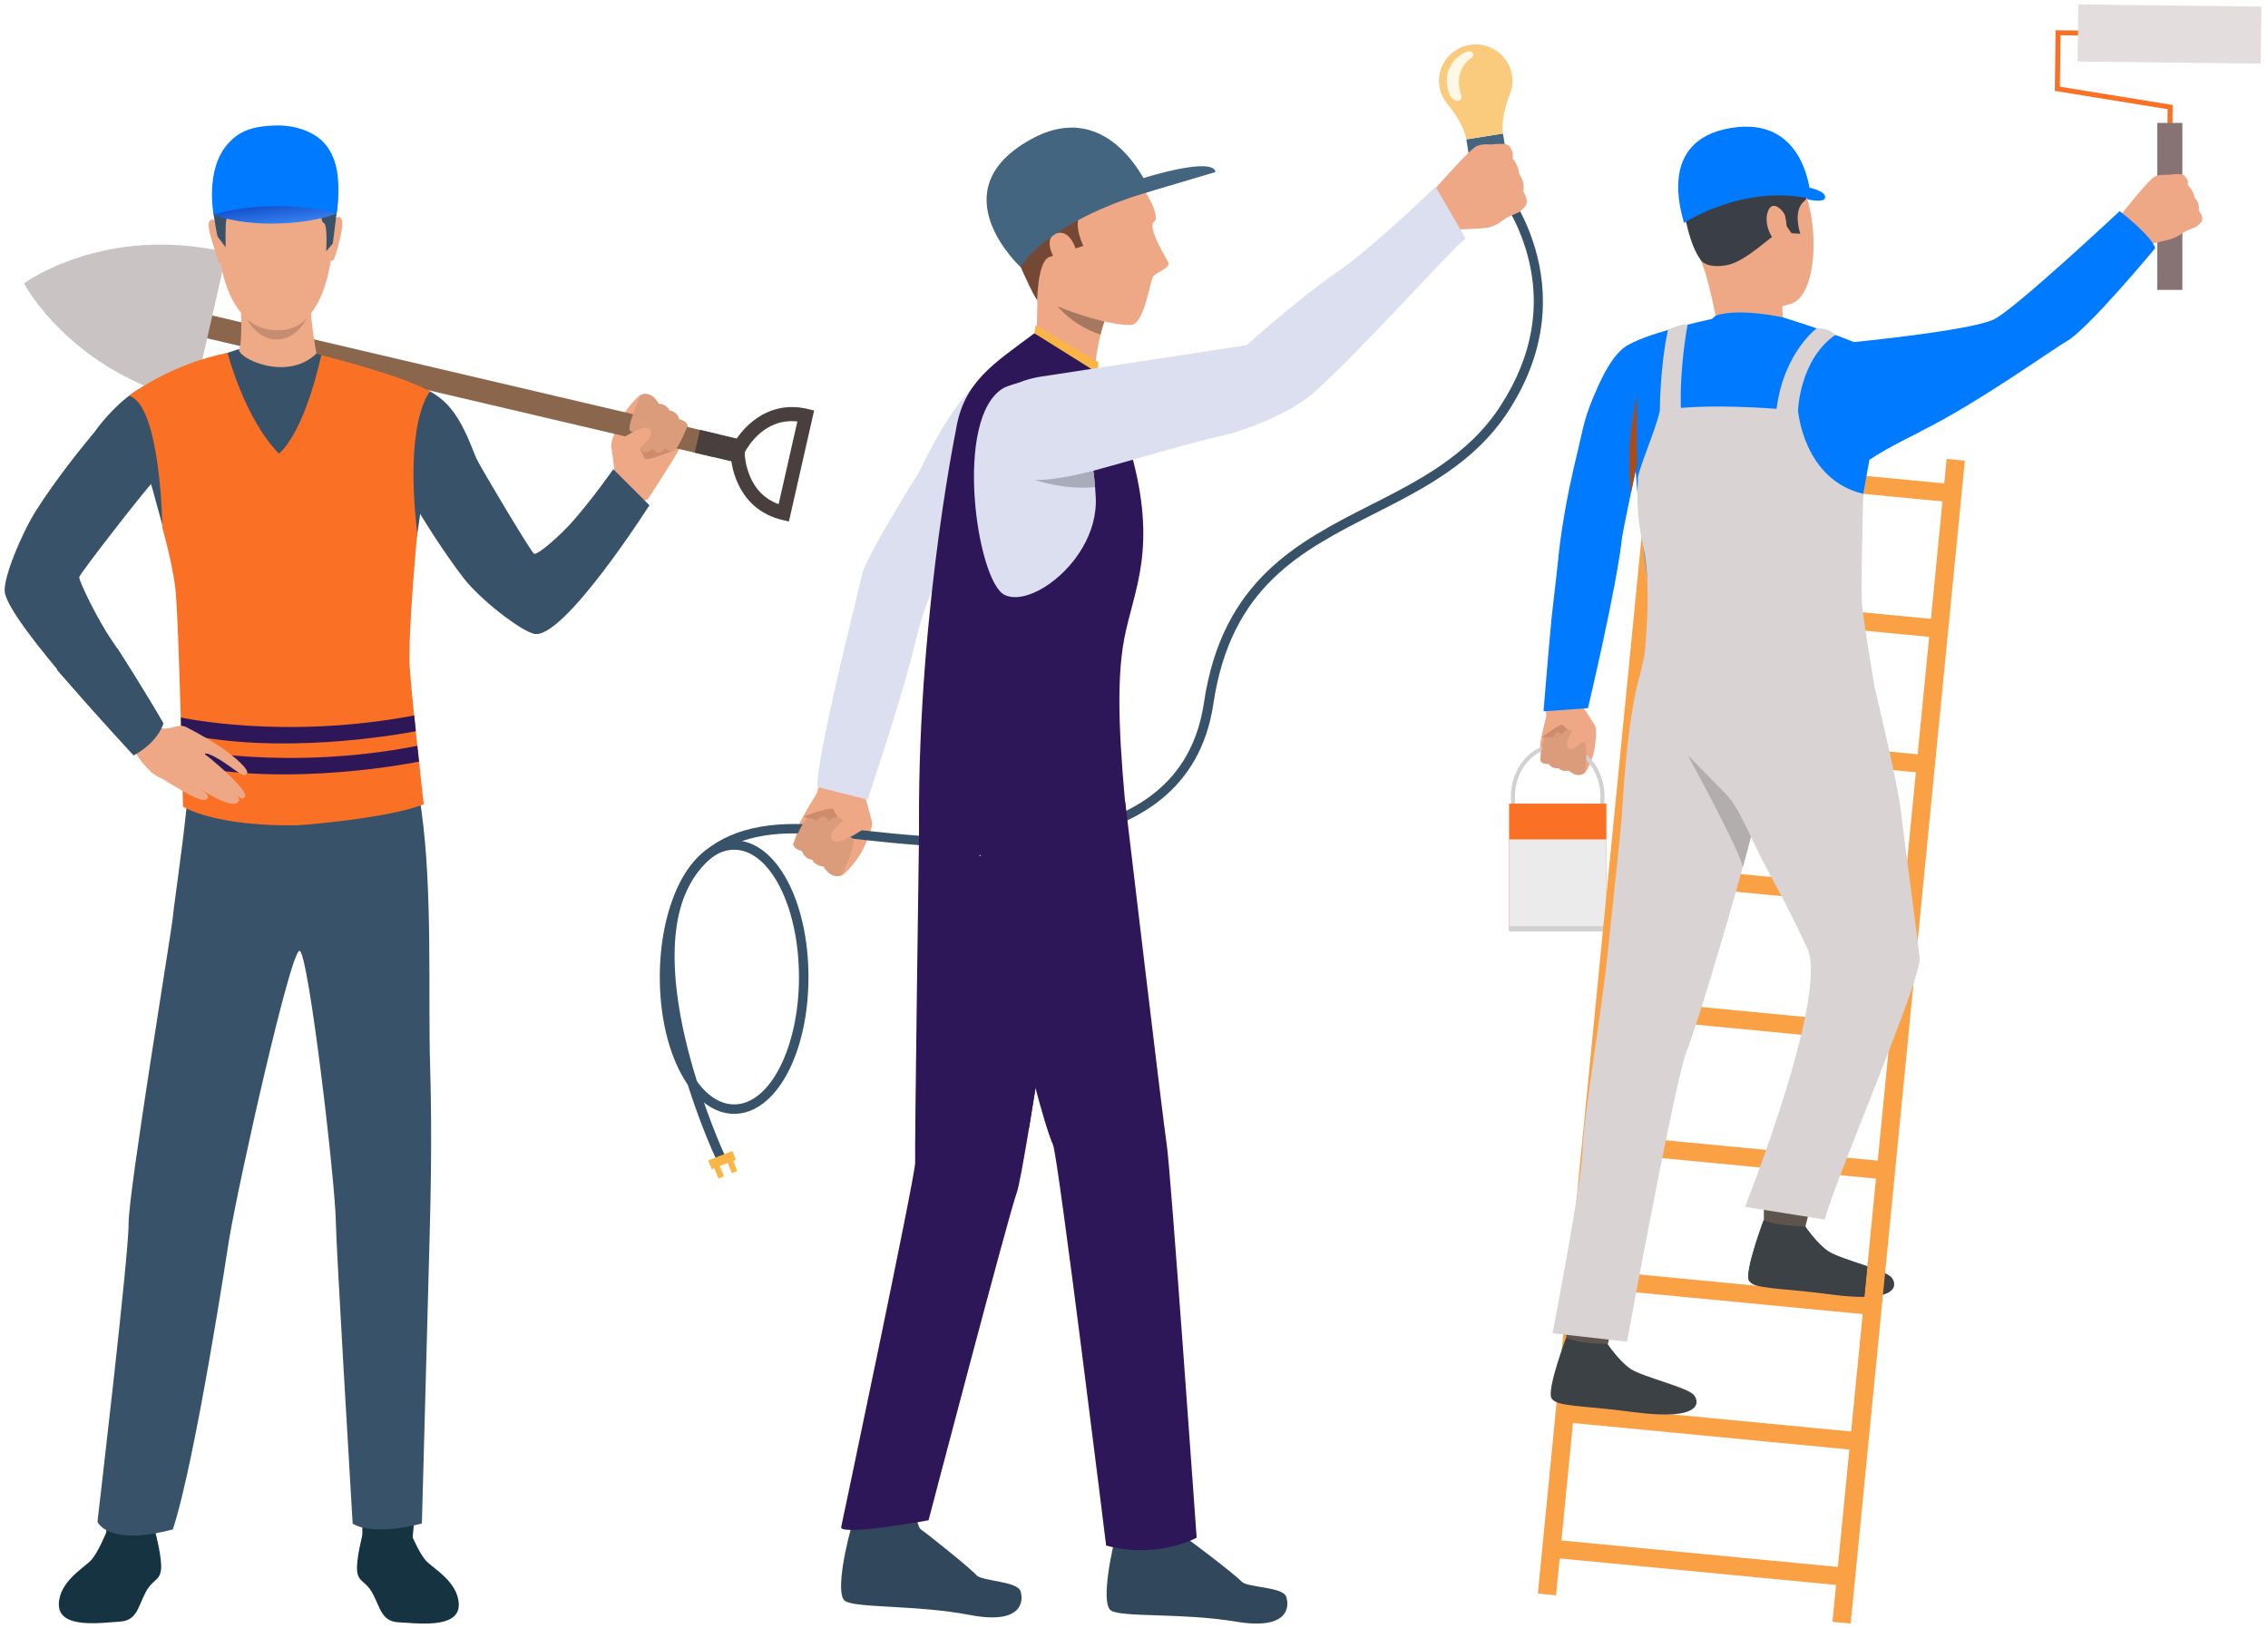 <svg width="156" height="112" viewBox="0 0 156 112" fill="none" xmlns="http://www.w3.org/2000/svg">
<path d="M59.417 54.464C59.417 54.464 59.917 56.274 59.984 56.553C60.051 56.832 59.771 57.582 59.371 58.416C58.973 59.249 58.058 60.199 57.899 60.221C57.739 60.244 57.59 60.34 57.222 60.157C56.854 59.973 56.65 59.608 56.65 59.608C56.65 59.608 56.094 59.583 55.87 59.126C55.87 59.126 55.343 59.09 55.173 58.529C55.173 58.529 54.667 58.458 54.562 58.078C54.562 58.078 54.843 57.326 54.866 57.018C54.889 56.709 55.725 55.271 56.616 53.909C56.616 53.907 57.396 52.28 59.417 54.464Z" fill="#EEA886"/>
<path d="M103.569 10.364L101.047 10.762L100.859 9.588L103.38 9.19L103.569 10.364Z" fill="#446580"/>
<path d="M103.999 5.169C103.78 3.802 102.485 2.87 101.107 3.087C99.729 3.305 98.79 4.588 99.008 5.955C99.089 6.459 99.316 6.904 99.64 7.253C99.986 7.692 100.714 8.7 100.857 9.588L102.117 9.389L103.378 9.19C103.235 8.302 103.613 7.12 103.805 6.597C104.021 6.124 104.073 5.626 103.999 5.169Z" fill="#FACA7D"/>
<path d="M100.334 3.881C100.334 3.881 99.065 4.721 99.688 6.467C99.688 6.467 99.927 6.988 100.276 6.933C100.626 6.879 100.522 6.581 100.522 6.581C99.898 4.835 101.138 4.038 101.138 4.038C101.138 4.038 101.552 3.778 101.185 3.559C100.919 3.4 100.334 3.881 100.334 3.881Z" fill="#FFF8E6"/>
<path d="M49.244 79.723C48.99 79.178 43.068 66.308 47.188 60.013C48.663 57.759 51.248 56.645 54.864 56.692C55.636 56.703 56.791 56.836 58.253 57.004C62.077 57.444 67.854 58.108 72.859 57.222C78.825 56.164 82.081 53.257 82.814 48.333C84.065 39.928 89.26 37.291 94.283 34.741C97.581 33.067 100.99 31.336 103.192 27.951C105.453 24.476 106.054 20.874 104.98 17.246C104.174 14.527 102.677 12.811 102.662 12.793L103.153 12.366C103.216 12.437 109.405 19.596 103.741 28.302C101.444 31.833 97.955 33.604 94.581 35.317C89.48 37.907 84.662 40.352 83.46 48.426C81.684 60.352 65.808 58.525 58.178 57.646C56.734 57.48 55.594 57.349 54.855 57.339C51.476 57.288 49.081 58.309 47.736 60.364C43.811 66.359 49.777 79.32 49.838 79.45L49.244 79.723Z" fill="#385369"/>
<path d="M57.998 56.728C57.998 56.728 57.408 55.988 57.349 55.697C57.289 55.407 55.289 56.171 55.289 56.171C55.289 56.171 57.072 57.414 57.998 56.728Z" fill="#CF8C6C"/>
<path d="M58.461 53.548C58.461 53.548 58.755 54.383 59.122 54.857C59.49 55.33 56.008 55.37 56.008 55.37C56.008 55.37 56.329 53.981 56.586 52.936C56.791 52.102 58.461 53.548 58.461 53.548Z" fill="#EEA886"/>
<path d="M58.011 60.005C58.011 60.005 58.97 57.869 58.642 57.673C58.314 57.477 58.074 57.602 58.074 57.602L58.066 56.545C58.066 56.545 57.663 55.848 57.015 56.488C57.015 56.488 56.706 55.798 56.155 56.49C56.155 56.49 55.747 56.125 55.434 56.401C55.122 56.676 54.562 58.076 54.562 58.076C54.562 58.076 54.579 58.425 55.164 58.545C55.164 58.545 55.294 59.092 55.861 59.144C55.861 59.144 56.034 59.565 56.645 59.616C56.645 59.616 57.106 60.527 57.899 60.22C57.899 60.22 57.972 60.096 58.011 60.005Z" fill="#DB9C7C"/>
<path d="M59.961 56.622C59.961 56.622 58.701 57.63 57.77 57.88C57.559 57.937 57.345 57.954 57.212 57.781C57.079 57.608 57.163 57.199 57.687 56.735C58.21 56.271 58.672 55.434 58.672 55.434C58.672 55.434 59.351 55.112 59.961 56.622Z" fill="#EEA886"/>
<path d="M71.798 30.663C71.798 30.663 74.683 27.053 70.705 25.453C68.515 24.573 66.062 26.487 63.218 32.479C63.218 32.479 59.631 38.159 59.306 39.497C58.44 43.055 56.089 52.561 56.233 54.151L59.678 55.014C59.678 55.014 62.124 47.739 62.87 44.532C63.487 41.882 64.109 40.681 64.109 40.681L71.798 30.663Z" fill="#DBDFF0"/>
<path d="M104.969 14.112C104.969 14.112 104.664 14.511 104.459 14.613C104.459 14.613 104.072 14.767 103.803 14.895C103.717 14.935 103.643 14.973 103.598 15.004C103.408 15.129 103.022 15.468 102.495 15.625C101.968 15.782 99.558 15.795 99.558 15.795L99.215 14.309L98.719 12.976C98.719 12.976 101.091 10.264 101.569 10.053C101.616 10.033 101.663 10.015 101.708 10.002C102.127 9.867 102.483 9.967 102.709 9.925C102.792 9.91 103.625 9.827 103.796 10.029C104.034 10.31 104.096 10.617 104.041 10.883C104.041 10.883 104.485 11.456 104.496 11.977C104.496 11.977 104.92 12.491 104.772 13.149C104.77 13.148 105.148 13.726 104.969 14.112Z" fill="#EEA886"/>
<path d="M76.832 105.357C76.832 105.357 79.569 105.008 79.669 104.932C79.768 104.857 80.417 103.834 80.823 104.045C81.229 104.256 81.152 105.545 81.546 105.789C81.941 106.033 85.031 108.398 85.402 108.816C85.774 109.235 88.233 109.157 88.469 109.858C88.706 110.56 88.626 112.177 85.004 111.569C81.382 110.959 77.181 111.287 76.423 110.81C75.665 110.333 76.514 106.382 76.832 105.357Z" fill="#31485C"/>
<path d="M58.669 104.71C58.669 104.71 61.414 104.424 61.515 104.351C61.617 104.277 62.289 103.27 62.69 103.491C63.091 103.711 62.984 104.999 63.372 105.251C63.761 105.504 66.795 107.94 67.156 108.367C67.517 108.794 69.978 108.773 70.198 109.48C70.418 110.186 70.3 111.802 66.693 111.109C63.086 110.416 58.879 110.646 58.132 110.152C57.385 109.658 58.328 105.728 58.669 104.71Z" fill="#31485C"/>
<path d="M76.016 21.962C75.999 22.014 75.979 22.065 75.962 22.117C75.86 22.422 75.77 22.727 75.697 23.023C75.282 24.67 75.282 26.102 75.282 26.102C75.526 27.093 71.28 23.087 71.28 23.087C71.28 23.087 71.504 19.8 71.165 16.131C70.823 12.464 76.016 21.962 76.016 21.962Z" fill="#EEA886"/>
<path d="M77.333 43.926C76.716 47.112 77.039 51.712 77.552 56.886C77.552 56.886 75.283 57.593 63.263 59.513C62.786 44.052 65.742 29.637 65.742 29.637C66.262 26.254 68.352 25.027 71.147 22.931C71.147 22.931 71.687 22.952 75.487 25.648C75.753 25.837 76.984 28.275 77.754 30.988C79.666 37.735 77.988 40.523 77.333 43.926Z" fill="#2E1758"/>
<path d="M74.461 37.676C73.089 40.038 70.454 41.599 69.092 40.926C67.181 39.97 65.543 28.674 69.049 26.683C69.049 26.683 70.725 25.84 72.357 26.517C73.739 27.09 74.784 29.222 75.203 32.385C75.251 32.749 75.291 33.125 75.323 33.516C75.341 33.739 75.356 33.967 75.368 34.199C75.433 35.45 75.064 36.644 74.461 37.676Z" fill="#DBDFF0"/>
<path d="M78.51 12.749C78.51 12.749 79.94 14.877 79.369 15.282C78.897 15.616 80.189 17.715 80.365 18.061C80.541 18.407 79.519 18.765 79.319 19.017C79.119 19.269 78.728 22.176 77.874 22.342C77.021 22.508 73.012 21.529 71.852 20.538C70.692 19.546 69.36 14.704 69.87 12.562C70.38 10.419 75.989 9.034 78.51 12.749Z" fill="#EEA886"/>
<path d="M78.813 13.185C78.813 13.185 79.035 12.093 76.605 10.507C74.176 8.921 71.088 11.043 70.63 11.207C70.172 11.371 68.166 13.643 69.307 16.315C71.215 20.781 71.351 20.637 71.351 20.637C71.351 20.637 71.363 17.952 72.191 17.677C73.089 17.38 74.513 16.916 74.513 16.916C74.513 16.916 73.518 14.89 74.736 14.477C75.954 14.065 77.509 12.838 78.813 13.185Z" fill="#754836"/>
<path d="M73.995 17.118C73.909 16.878 73.521 15.804 72.668 16.05C71.816 16.296 72.236 17.622 72.984 18.349C73.731 19.077 74.471 18.456 73.995 17.118Z" fill="#EEA886"/>
<path d="M79.108 13.158C79.108 13.158 76.453 6.534 70.919 9.58C64.481 13.123 70.203 18.381 70.203 18.381C70.203 18.381 71.762 15.371 79.108 13.158Z" fill="#446580"/>
<path d="M71.148 22.931L71.227 22.387L75.556 24.919L75.489 25.648L71.148 22.931Z" fill="#FAB546"/>
<path d="M73.104 62.447C73.104 62.447 72.422 67.134 71.681 71.937C71.53 72.918 71.376 73.906 71.226 74.859C71.209 74.966 71.192 75.073 71.175 75.179C71.04 76.026 70.908 76.843 70.783 77.6C70.398 79.926 70.077 81.69 69.931 82.076C69.409 83.454 63.869 104.598 63.869 104.598C63.869 104.598 58.013 105.668 57.852 105.095C57.852 105.095 62.993 80.768 62.948 79.978C62.904 79.188 63.22 56.935 63.22 56.935C63.22 56.935 72.872 61.161 73.104 62.447Z" fill="#2E1758"/>
<path d="M77.397 55.183C77.397 55.183 79.999 77.13 80.26 78.822C80.52 80.514 82.309 105.798 82.309 105.798C82.309 105.798 79.598 107.299 76.083 106.333C76.083 106.333 72.788 79.595 72.43 78.766C71.04 75.546 67.696 59.52 67.077 57.316C66.459 55.112 63.352 53.033 63.352 53.033C63.352 53.033 69.652 50.284 77.397 55.183Z" fill="#2E1758"/>
<path d="M71.562 25.918C71.562 25.918 66.181 26.634 68.219 30.857C70.217 34.998 73.807 32.42 85.013 29.727C85.013 29.727 88.384 28.679 90.156 27.189C92.987 24.807 99.865 17.102 100.808 16.399L98.741 12.846C98.741 12.846 94.415 17.055 91.928 18.748C89.442 20.442 85.747 23.745 85.747 23.745L71.562 25.918Z" fill="#DBDFF0"/>
<path d="M50.496 76.633C47.629 76.633 45.383 72.5 45.383 67.224C45.383 61.947 47.629 57.813 50.496 57.813C53.364 57.813 55.609 61.947 55.609 67.224C55.609 72.5 53.364 76.633 50.496 76.633ZM50.496 58.462C48.037 58.462 46.036 62.392 46.036 67.224C46.036 72.055 48.037 75.985 50.496 75.985C52.956 75.985 54.956 72.055 54.956 67.224C54.956 62.392 52.956 58.462 50.496 58.462Z" fill="#385369"/>
<path d="M50.374 79.189L48.711 79.84L48.951 80.442L49.132 80.372L49.414 81.081L49.79 80.934L49.508 80.224L50.057 80.009L50.34 80.719L50.715 80.572L50.433 79.862L50.614 79.792L50.374 79.189Z" fill="#FAB546"/>
<path d="M78.284 13.418L83.587 11.842C83.587 11.842 83.867 10.671 78.458 12.304C73.049 13.939 78.284 13.418 78.284 13.418Z" fill="#446580"/>
<path d="M75.319 33.516C73.158 33.722 71.18 33.02 71.18 33.02C72.738 33.059 75.146 32.4 75.199 32.385C75.248 32.749 75.288 33.126 75.319 33.516Z" fill="#A9ADBA"/>
<path d="M71.224 74.858C71.206 74.966 71.189 75.072 71.172 75.178C71.038 76.025 70.906 76.842 70.781 77.599C69.035 70.959 68.734 64.481 68.734 64.481C68.92 66.624 71.205 74.794 71.224 74.858Z" fill="#2E1758"/>
<path d="M75.961 22.117C75.858 22.422 75.769 22.727 75.695 23.022C73.759 22.385 72.742 21.074 72.742 21.074C74.286 21.737 75.961 22.117 75.961 22.117Z" fill="#A77860"/>
<path d="M108.776 48.465C108.776 48.465 109.588 49.716 109.707 49.911C109.824 50.105 109.791 50.739 109.689 51.462C109.586 52.186 109.12 53.118 109.005 53.173C108.89 53.227 108.8 53.335 108.477 53.283C108.154 53.231 107.91 53.011 107.91 53.011C107.91 53.011 107.481 53.132 107.201 52.839C107.201 52.839 106.793 52.934 106.53 52.55C106.53 52.55 106.129 52.632 105.962 52.337C105.962 52.337 105.995 51.702 105.938 51.464C105.882 51.226 106.171 49.942 106.519 48.704C106.519 48.703 106.721 47.29 108.776 48.465Z" fill="#EEA886"/>
<path d="M108.25 50.51C108.25 50.51 107.626 50.09 107.511 49.884C107.396 49.679 106.064 50.726 106.064 50.726C106.064 50.726 107.713 51.247 108.25 50.51Z" fill="#CF8C6C"/>
<path d="M107.841 47.997C107.841 47.997 108.263 48.559 108.655 48.831C109.048 49.102 106.418 49.95 106.418 49.95C106.418 49.95 106.329 48.825 106.273 47.975C106.228 47.297 107.841 47.997 107.841 47.997Z" fill="#EEA886"/>
<path d="M107.145 58.477C108.922 58.477 110.367 56.834 110.367 54.815C110.367 52.795 108.922 51.153 107.145 51.153C105.368 51.153 103.923 52.795 103.923 54.815C103.923 56.835 105.368 58.477 107.145 58.477ZM107.145 51.429C108.768 51.429 110.088 52.948 110.088 54.815C110.088 56.682 108.768 58.201 107.145 58.201C105.522 58.201 104.202 56.682 104.202 54.815C104.202 52.949 105.522 51.429 107.145 51.429Z" fill="#D1D1D1"/>
<path d="M106.168 48.942L109.224 48.719C109.224 48.719 111.2 40.438 111.579 36.91C111.58 36.841 111.864 35.441 112.166 33.968V33.968C112.316 33.24 112.47 32.494 112.596 31.884C112.596 31.884 112.596 31.883 112.596 31.883C112.761 31.088 112.879 30.521 112.879 30.521C112.879 30.521 115.94 23.108 112.217 23.687C112.217 23.687 111.227 23.655 109.913 26.591C108.928 28.791 108.967 29.195 108.492 31.152C108.163 32.507 107.703 34.469 107.323 37.205C107.239 37.806 107.158 38.789 106.785 41.958C106.622 43.342 106.168 48.942 106.168 48.942Z" fill="#007AFF"/>
<path d="M103.799 55.291H110.492V64.064H103.799V55.291Z" fill="#FA7126"/>
<path d="M103.799 57.751H110.492V64.065H103.799V57.751Z" fill="#EBEBEB"/>
<path d="M103.799 63.722H110.492V64.064H103.799V63.722Z" fill="#D1D1D1"/>
<path d="M149.082 8.734L149.427 8.738L149.445 7.223L141.687 5.965L141.729 2.426L143.068 2.442L143.072 2.1L141.388 2.081L141.338 6.255L149.096 7.513L149.082 8.734Z" fill="#FA7126"/>
<path d="M142.952 0.305L155.547 0.451L155.501 4.374L142.906 4.228L142.952 0.305Z" fill="#E3DDDD"/>
<path d="M148.382 8.456H150.109V19.946H148.382V8.456Z" fill="#877373"/>
<path d="M124.633 82.608C124.633 82.608 124.187 84.338 124.127 84.599C124.066 84.859 121.323 84.142 121.323 84.142L121.325 82.026C121.325 82.026 124.311 82.323 124.633 82.608Z" fill="#5C544D"/>
<path d="M124.171 84.379C124.171 84.379 124.939 85.532 125.743 86.085C126.548 86.638 129.652 87.353 130.105 87.885C130.433 88.269 130.888 89.722 125.907 89.058C122.367 88.587 120.622 88.706 120.303 88.096C119.986 87.486 121.313 83.953 121.313 83.953C121.313 83.953 122.07 84.36 124.171 84.379Z" fill="#3C4145"/>
<path d="M127.295 111.703L135.148 31.693L133.895 31.573L126.041 111.582L127.295 111.703Z" fill="#FAA146"/>
<path d="M107.029 109.758L114.883 29.748L113.63 29.628L105.776 109.638L107.029 109.758Z" fill="#FAA146"/>
<path d="M134.231 34.559L134.352 33.32L114.083 31.375L113.961 32.614L134.231 34.559Z" fill="#FAA146"/>
<path d="M133.324 43.878L133.445 42.639L113.176 40.694L113.055 41.933L133.324 43.878Z" fill="#FAA146"/>
<path d="M132.394 53.195L132.516 51.956L112.247 50.011L112.125 51.251L132.394 53.195Z" fill="#FAA146"/>
<path d="M131.487 62.514L131.609 61.276L111.34 59.331L111.218 60.57L131.487 62.514Z" fill="#FAA146"/>
<path d="M130.566 71.833L130.688 70.594L110.418 68.649L110.296 69.888L130.566 71.833Z" fill="#FAA146"/>
<path d="M129.66 81.152L129.781 79.913L109.512 77.968L109.391 79.206L129.66 81.152Z" fill="#FAA146"/>
<path d="M128.73 90.47L128.852 89.231L108.582 87.286L108.461 88.525L128.73 90.47Z" fill="#FAA146"/>
<path d="M127.824 99.789L127.945 98.55L107.676 96.605L107.554 97.844L127.824 99.789Z" fill="#FAA146"/>
<path d="M126.917 109.107L127.039 107.869L106.77 105.924L106.649 107.162L126.917 109.107Z" fill="#FAA146"/>
<path d="M151.45 15.232C151.45 15.232 151.191 15.549 151.009 15.633C151.009 15.633 150.666 15.76 150.429 15.866C150.353 15.9 150.288 15.931 150.249 15.955C150.082 16.057 149.748 16.329 149.279 16.463C148.81 16.596 146.691 17.074 146.691 17.074L146.198 15.831L145.845 14.826C145.845 14.826 147.807 12.314 148.229 12.139C148.271 12.123 148.312 12.107 148.352 12.096C148.724 11.982 149.049 12.053 149.251 12.015C149.325 12.002 150.073 11.919 150.234 12.073C150.46 12.287 150.528 12.525 150.488 12.734C150.488 12.734 150.91 13.171 150.94 13.577C150.94 13.577 151.342 13.969 151.235 14.485C151.233 14.484 151.596 14.926 151.45 15.232Z" fill="#EEA886"/>
<path d="M111.902 54.731L112.833 47.502C113.188 44.607 113.488 41.904 113.449 41.317C113.356 39.878 113.072 37.826 112.804 36.086C112.803 36.08 112.802 36.074 112.802 36.07C112.801 36.067 112.801 36.064 112.8 36.062L111.818 23.844C113.014 23.018 116.806 22.127 118.254 21.841H122.641C122.641 21.841 125.371 22.662 127.521 23.537C127.844 23.669 128.177 23.806 128.517 23.949C128.517 23.949 128.767 24.041 129.131 24.252C130.024 24.769 131.598 25.997 131.829 28.315C131.857 28.602 131.932 29.093 132.039 29.716C131.118 30.171 130.289 30.602 129.628 30.98C129.203 31.222 128.848 31.442 128.583 31.632L128.107 34.271C127.839 36.876 127.917 40.672 127.839 41.21C127.723 42.017 130.506 57.484 130.447 57.916C130.39 58.349 121.015 56.698 117.314 56.295C116.155 56.168 115.182 56.05 114.39 55.947C112.651 55.72 111.79 55.566 111.79 55.566C111.79 55.566 111.832 55.257 111.902 54.731Z" fill="#007AFF"/>
<path d="M128.72 31.533C129.21 31.221 129.843 30.799 132.036 29.715C136.117 27.696 141.156 24.036 142.115 23.507C143.588 22.695 148.242 17.073 148.242 17.073C148.002 16.226 145.796 14.526 145.796 14.526C145.796 14.526 138.74 21.134 137.198 21.947C135.871 22.647 129.322 23.353 127.518 23.536C127.225 23.566 127.057 23.582 127.057 23.582C125.172 26.123 127.667 32.203 128.72 31.533Z" fill="#007AFF"/>
<path d="M128.643 46.057C128.643 46.057 130.507 53.62 130.769 55.933C131.031 58.246 131.906 64.495 132.037 65.94C132.168 67.386 126.143 81.379 125.517 83.906L120.027 83.035C120.027 83.035 125.818 68.471 124.308 65.235C122.061 60.422 121.768 60.567 119.999 56.602C118.228 52.637 114.177 52.543 113.089 45.186C113.089 45.187 127.17 43.724 128.643 46.057Z" fill="#D9D3D3"/>
<path d="M118.25 10.567C118.25 10.567 121.895 9.221 123.576 11.964C125.257 14.707 125.095 20.199 123.258 20.875C121.42 21.55 118.661 21.197 117.72 19.48C116.78 17.764 115.931 15.283 115.971 13.624C116.011 11.965 117.293 11.046 118.25 10.567Z" fill="#EEA886"/>
<path d="M122.645 20.706C122.645 20.706 122.497 21.65 122.741 22.116C122.984 22.581 118.157 22.593 118.157 22.593C118.157 22.593 117.765 20.063 117.022 17.924C116.278 15.786 122.645 20.706 122.645 20.706Z" fill="#EEA886"/>
<path d="M117.015 17.924C117.015 17.924 117.348 18.468 118.708 18.257C120.068 18.046 121.728 16.256 122.296 16.06C122.863 15.864 122.869 15.534 122.869 15.534L123.224 16.047L123.828 16.085C123.828 16.085 123.278 14.485 124.108 13.832C124.938 13.18 123.247 8.652 118.885 10.159C118.885 10.159 115.534 11.072 115.656 12.956C115.777 14.84 116.265 16.986 117.015 17.924Z" fill="#3A3F47"/>
<path d="M122.784 14.849C122.707 14.533 121.895 13.63 121.584 14.597C121.272 15.563 122.054 16.864 122.489 16.752C122.926 16.641 122.977 15.65 122.784 14.849Z" fill="#EEA886"/>
<path d="M112.814 46.4C112.814 46.4 116.552 48.008 128.778 46.974C128.778 46.974 130.402 56.772 130.539 58.639L111.577 55.91C111.577 55.909 111.857 49.555 112.814 46.4Z" fill="#D9D3D3"/>
<path d="M115.834 15.339C115.834 15.339 119.884 12.642 124.555 13.678C124.555 13.678 124.349 7.887 119.004 8.813C113.982 9.683 115.669 14.683 115.834 15.339Z" fill="#007AFF"/>
<path d="M120.3 88.096C120.619 88.706 122.365 88.587 125.904 89.057C126.87 89.186 127.633 89.236 128.231 89.228L128.438 87.122C127.402 86.767 126.199 86.399 125.741 86.084C124.936 85.532 124.168 84.379 124.168 84.379C122.067 84.361 121.31 83.953 121.31 83.953C121.31 83.953 119.983 87.486 120.3 88.096Z" fill="#3C4145"/>
<path d="M124.143 12.847C124.143 12.847 125.651 13.08 125.532 13.619C125.453 13.977 124.324 13.716 124.324 13.716L124.143 12.847Z" fill="#007AFF"/>
<path d="M122.648 21.841C122.648 21.841 119.676 21.158 118.001 21.717L117.748 21.949C117.748 21.949 117.239 22.913 119.155 22.996C121.071 23.079 124.084 23.218 122.648 21.841Z" fill="#007AFF"/>
<path d="M111.039 90.699C111.039 90.699 110.593 92.429 110.533 92.689C110.472 92.95 107.729 92.233 107.729 92.233L107.731 90.117C107.731 90.117 110.717 90.414 111.039 90.699Z" fill="#5C544D"/>
<path d="M106.786 91.729L111.913 92.311C111.913 92.311 115.244 74.129 116.031 72.27C116.577 70.98 118.623 64.201 119.868 59.679V59.678C120.085 58.891 120.277 58.172 120.433 57.562C120.672 56.628 120.826 55.949 120.85 55.674C120.981 54.187 113.087 45.188 113.087 45.188C113.087 45.188 112.087 49.268 111.791 53.353C111.517 57.127 111.019 61.268 110.622 65.216C110.181 69.617 108.922 76.732 108.856 79.086C108.79 81.439 106.786 91.729 106.786 91.729Z" fill="#D9D3D3"/>
<path d="M110.577 92.469C110.577 92.469 111.345 93.622 112.149 94.175C112.954 94.728 116.058 95.442 116.512 95.974C116.839 96.358 117.294 97.811 112.313 97.148C108.774 96.677 107.028 96.795 106.71 96.186C106.391 95.576 107.719 92.043 107.719 92.043C107.719 92.043 108.475 92.451 110.577 92.469Z" fill="#3C4145"/>
<path d="M113.093 45.187C113.093 45.187 113.655 40.465 113.045 37.701C112.436 34.937 112.68 33.518 112.654 32.967C112.628 32.416 113.945 29.428 114.169 28.249C114.169 28.249 116.89 27.622 123.674 28.249C123.674 28.249 124.041 32.998 128.163 33.977C128.163 33.977 127.981 40.482 128.077 41.599C128.173 42.715 128.922 47.185 128.922 47.185L113.093 45.187Z" fill="#D9D3D3"/>
<path d="M114.169 28.249C114.169 28.249 114.169 25.264 114.73 22.699C114.73 22.699 115.602 22.246 116.078 22.336C116.078 22.336 115.423 25.669 115.655 28.912C115.789 30.788 114.169 28.249 114.169 28.249Z" fill="#D9D3D3"/>
<path d="M123.671 28.249C123.671 28.249 123.781 24.732 126.242 23.045C126.242 23.045 125.815 22.54 124.956 22.593C124.956 22.593 122.697 24.246 122.196 28.127C121.695 32.008 123.671 28.249 123.671 28.249Z" fill="#D9D3D3"/>
<path d="M109.034 52.984C109.034 52.984 109.249 51.144 108.953 51.073C108.657 51.002 108.505 51.153 108.505 51.153L108.246 50.356C108.246 50.356 107.773 49.924 107.435 50.56C107.435 50.56 107.036 50.111 106.784 50.763C106.784 50.763 106.386 50.584 106.216 50.865C106.045 51.147 105.957 52.336 105.957 52.336C105.957 52.336 106.052 52.596 106.525 52.549C106.525 52.549 106.755 52.932 107.196 52.839C107.196 52.839 107.429 53.117 107.905 53.011C107.905 53.011 108.472 53.59 109 53.173C109 53.173 109.026 53.061 109.034 52.984Z" fill="#DB9C7C"/>
<path d="M109.695 49.969C109.695 49.969 108.982 51.026 108.336 51.435C108.19 51.527 108.031 51.591 107.889 51.491C107.748 51.392 107.713 51.063 107.999 50.589C108.284 50.115 108.434 49.373 108.434 49.373C108.434 49.373 108.871 48.971 109.695 49.969Z" fill="#EEA886"/>
<path d="M112.177 33.967C112.327 33.239 112.481 32.493 112.607 31.884C112.607 31.883 112.607 31.882 112.607 31.882C112.607 31.882 112.545 28.156 112.633 27.216C112.633 27.217 111.745 30.197 112.177 33.967Z" fill="#A84C1A"/>
<path d="M116.078 51.938C116.135 52.041 119.734 58.618 119.873 59.677C120.089 58.89 120.282 58.171 120.438 57.561C120.438 57.561 119.478 55.533 119.049 55.015C118.62 54.498 116.327 52.215 116.078 51.938Z" fill="#B3AEAE"/>
<path d="M7.316 105.418C7.316 105.418 6.765 106.769 6.301 107.305C5.836 107.84 4.056 108.797 4.047 110.388C4.037 112.113 7.047 111.634 8.224 111.571C9.401 111.508 9.49 110.587 9.985 109.61C10.481 108.634 10.981 108.799 11.074 108.011C11.167 107.224 10.695 105.461 10.695 105.461L7.316 105.418Z" fill="#163342"/>
<path d="M42.328 32.98C42.328 32.98 42.11 31.026 42.048 30.75C41.986 30.474 42.265 29.736 42.658 28.918C43.052 28.1 43.943 27.173 44.097 27.153C44.25 27.133 44.396 27.04 44.748 27.225C45.1 27.41 45.287 27.844 45.287 27.844C45.287 27.844 45.826 27.874 46.037 28.328C46.037 28.328 46.495 28.364 46.651 28.919C46.651 28.919 47.205 28.894 47.284 29.308C47.284 29.308 47.005 30.048 46.979 30.352C46.954 30.656 45.5 32.911 44.627 34.245C44.627 34.244 44.249 35.158 42.328 32.98Z" fill="#EEA886"/>
<path d="M49.403 29.873L49.047 31.441L10.516 22.401L10.872 20.832L49.403 29.873Z" fill="#8A664D"/>
<path d="M50.303 30.823C50.866 29.6 52.684 27.465 55.532 28.133L55.998 28.242L54.265 35.878L53.8 35.769C50.951 35.1 50.237 32.371 50.258 31.021L50.26 30.917L50.303 30.823ZM54.846 28.997C52.615 28.751 51.458 30.677 51.215 31.139C51.225 31.381 51.279 32.01 51.554 32.695C51.948 33.677 52.62 34.345 53.556 34.686L54.846 28.997Z" fill="#4A3F3F"/>
<path d="M14.428 22.494L13.264 27.625C4.863 25.653 1.648 19.496 1.648 19.496C1.648 19.496 7.192 15.393 15.592 17.364L14.428 22.494Z" fill="#C9C3C3"/>
<path d="M51.392 30.339L51.041 31.914L47.789 31.146L48.144 29.577L51.392 30.339Z" fill="#4A3F3F"/>
<path d="M43.711 30.51C43.711 30.51 44.27 31.247 44.324 31.535C44.379 31.823 46.431 30.952 46.431 30.952C46.431 30.952 44.61 29.844 43.711 30.51Z" fill="#CF8C6C"/>
<path d="M44.669 34.763C44.669 34.763 38.727 44.089 36.727 43.606C35.803 43.383 33.051 41.282 31.885 39.769C30.614 38.123 29.129 35.806 28.204 34.177C28.204 34.177 24.29 28.371 27.631 26.12C27.631 26.12 29.643 26.629 30.772 27.84C31.903 29.051 32.471 30.896 32.77 31.544C33.069 32.192 36.517 37.962 36.732 38.095C36.946 38.229 38.526 36.87 39.482 35.767C40.889 34.142 42.184 32.28 42.184 32.28L44.669 34.763Z" fill="#385369"/>
<path d="M43.994 27.364C43.994 27.364 43.047 29.462 43.361 29.659C43.674 29.856 43.907 29.735 43.907 29.735L43.902 30.779C43.902 30.779 44.283 31.472 44.913 30.848C44.913 30.848 45.203 31.532 45.742 30.857C45.742 30.857 46.131 31.221 46.435 30.953C46.738 30.685 47.293 29.309 47.293 29.309C47.293 29.309 47.282 28.965 46.719 28.84C46.719 28.84 46.6 28.298 46.056 28.241C46.056 28.241 45.894 27.822 45.305 27.765C45.305 27.765 44.872 26.861 44.105 27.155C44.105 27.153 44.033 27.275 43.994 27.364Z" fill="#DB9C7C"/>
<path d="M42.07 30.681C42.07 30.681 43.294 29.7 44.195 29.464C44.398 29.411 44.605 29.396 44.73 29.569C44.856 29.741 44.77 30.144 44.262 30.596C43.753 31.049 43.298 31.87 43.298 31.87C43.298 31.87 42.641 32.178 42.07 30.681Z" fill="#EEA886"/>
<path d="M9.196 51.97C9.196 51.97 0.531 42.784 0.325 40.705C0.23 39.744 1.467 36.728 2.491 35.113C2.828 34.58 3.191 34.046 3.554 33.532C3.555 33.531 3.556 33.53 3.556 33.53C5.009 31.477 6.484 29.746 6.484 29.746C6.484 29.746 10.198 24.312 13.383 26.786C13.383 26.786 13.465 28.641 12.709 30.123C11.953 31.605 10.929 32.773 10.424 33.272C9.92 33.771 5.506 39.447 5.452 39.697C5.398 39.946 6.797 42.769 7.633 43.968C8.824 45.68 11.234 49.774 11.234 49.774L9.196 51.97Z" fill="#385369"/>
<path d="M28.264 105.51C28.264 105.51 28.824 106.843 29.29 107.368C29.756 107.893 31.53 108.822 31.556 110.398C31.585 112.107 28.597 111.666 27.431 111.616C26.264 111.567 26.166 110.655 25.664 109.693C25.163 108.731 24.67 108.9 24.569 108.121C24.469 107.342 24.934 105.588 24.934 105.588L28.264 105.51Z" fill="#163342"/>
<path d="M28.464 104.899L28.379 105.819C28.379 105.819 26.743 106.465 24.923 105.857L24.922 104.701L28.464 104.899Z" fill="#163342"/>
<path d="M10.743 104.899L10.658 105.819C10.658 105.819 9.133 106.254 7.314 105.647L7.312 104.241L10.743 104.899Z" fill="#163342"/>
<path d="M8.847 84.175C8.824 82.069 11.837 63.83 11.886 63.127C11.929 62.506 12.525 58.546 12.833 55.535C12.964 54.251 13.125 52.723 13.125 52.723C13.125 52.723 16.916 51.92 20.999 51.751C23.328 51.654 26.432 51.734 28.548 52.696C28.629 53.232 28.949 55.497 28.987 55.763C29.766 61.297 29.44 68.594 29.585 73.303C29.748 78.668 29.581 83.672 29.548 85.19C29.535 85.79 29.019 104.817 29.019 104.817C29.019 104.817 25.786 105.727 24.256 104.831L24.238 104.516L23.643 94.36L23.612 93.821C23.352 89.278 23.11 84.885 23.102 84.114C23.073 81.359 21.211 65.482 20.604 65.418C19.999 65.355 16.444 81.167 15.748 85.342C15.748 85.342 13.44 100.57 11.887 105.225C7.386 106.414 6.703 104.7 6.703 104.7C6.703 104.7 8.869 86.281 8.847 84.175Z" fill="#385369"/>
<path d="M8.891 27.817L11.521 37.415C11.612 37.727 11.72 38.109 11.834 38.555L11.839 38.571C11.84 38.575 11.841 38.579 11.842 38.583C12.28 40.293 12.824 42.902 12.986 45.799C13.096 47.774 12.995 54.057 12.995 54.057C12.995 54.057 16.645 55.419 22.603 55.037C22.603 55.037 29.082 56.689 28.559 52.695C27.176 42.121 28.529 37.762 28.71 36.701C28.71 36.701 29.434 31.606 30.057 27.303C28.253 26.62 20.697 23.947 20.697 23.947L16.519 23.993C16.519 23.994 10.642 25.769 8.891 27.817Z" fill="#385369"/>
<path d="M12.039 39.416C12.039 39.416 14.522 38.236 15.381 34.249L24.143 34.152C24.143 34.152 26.765 39.451 28.179 39.734C28.179 39.734 27.903 45.552 28.079 47.799C28.256 50.047 28.787 54.296 28.787 54.296C28.787 54.296 28.286 58.176 12.84 55.536C12.84 55.536 13.007 46.199 12.982 45.8C12.958 45.401 12.104 39.65 12.039 39.416Z" fill="#385369"/>
<path d="M15.393 34.249C15.393 34.249 14.363 28.839 12.109 25.687C12.109 25.687 12.325 25.424 12.909 25.326C12.909 25.326 15.354 28.872 16.329 34.239C17.305 39.606 15.393 34.249 15.393 34.249Z" fill="#385369"/>
<path d="M24.046 34.153C24.046 34.153 24.642 29.266 26.826 26.066C26.826 26.066 26.456 25.819 25.872 25.734C25.872 25.734 23.968 28.776 23.108 34.163C22.248 39.551 24.046 34.153 24.046 34.153Z" fill="#385369"/>
<path d="M18.262 10.191C18.262 10.191 14.368 10.859 15.029 17.059C15.689 23.259 19.127 22.712 19.357 22.703C19.587 22.694 22.815 22.778 22.985 15.198C22.985 15.198 23.035 9.593 18.262 10.191Z" fill="#EEA987"/>
<path d="M16.559 20.906C16.559 20.906 16.694 23.457 16.457 24.013C16.22 24.568 19.676 26.328 21.767 24.327C21.767 24.327 21.252 21.535 21.383 20.55C21.514 19.565 16.559 20.906 16.559 20.906Z" fill="#EEA987"/>
<path d="M14.946 15.307C14.946 15.307 14.513 14.848 14.362 15.319C14.211 15.79 15.052 17.88 15 17.975C15 17.975 15.08 18.157 15.182 18.055C15.283 17.953 14.946 15.307 14.946 15.307Z" fill="#EEA987"/>
<path d="M22.935 15.139C22.935 15.139 23.349 14.662 23.519 15.127C23.689 15.592 23.066 17.679 22.989 17.807C22.989 17.807 22.855 18.021 22.749 17.924C22.645 17.827 22.935 15.139 22.935 15.139Z" fill="#EEA987"/>
<path d="M14.693 14.78C14.828 15.628 14.954 16.258 14.954 16.258L15.521 17.011C15.521 17.011 15.487 15.347 15.574 15.085C15.607 14.985 15.645 14.81 15.685 14.62C15.75 14.306 15.816 13.952 15.862 13.835C15.935 13.646 19.2 12.677 22.108 14.038C22.108 14.038 22.084 14.294 22.086 14.579C22.087 14.912 22.122 15.284 22.273 15.34C22.552 15.444 22.435 17.288 22.435 17.288L22.889 16.756C22.889 16.756 23.02 15.793 23.149 14.685C23.149 14.685 23.149 14.683 23.15 14.678C23.179 14.419 23.209 14.154 23.237 13.89C23.302 12.776 23.194 10.755 21.768 9.566C20.806 9.147 19.243 9.04 16.681 9.837C16.681 9.837 16.358 9.771 15.956 9.79C14.359 11.575 14.693 14.78 14.693 14.78Z" fill="#385369"/>
<path d="M21.114 21.874C21.114 21.874 20.492 22.752 19.048 22.718C17.604 22.685 16.977 21.92 16.977 21.92C16.977 21.92 17.66 23.374 19.054 23.359C20.449 23.343 21.114 21.874 21.114 21.874Z" fill="#C78D71"/>
<path d="M14.697 14.779C14.697 14.779 15.036 14.702 15.689 14.62C16.862 14.475 19.049 14.318 22.089 14.58C22.433 14.61 22.787 14.644 23.152 14.686C23.152 14.686 23.152 14.683 23.153 14.678C23.163 14.626 23.215 14.329 23.24 13.89C23.305 12.777 23.418 10.735 21.992 9.547C21.386 9.039 20.321 8.629 19.146 8.633C17.158 8.64 16.34 9.15 15.672 9.898C14.077 11.684 14.697 14.779 14.697 14.779Z" fill="#007AFF"/>
<path d="M14.703 14.78C14.703 14.78 16.242 15.428 18.956 15.382C21.67 15.335 23.158 14.686 23.158 14.686C23.158 14.686 21.592 14.159 18.854 14.19C16.116 14.22 14.703 14.78 14.703 14.78Z" fill="url(#paint0_linear_12311_185484)"/>
<path d="M8.875 27.229C11.074 27.877 11.17 36.336 11.17 36.336C11.17 36.336 11.782 38.435 12.042 40.32C12.181 41.328 12.327 45.606 12.432 49.363L12.444 49.77L12.453 50.093C12.533 53.042 12.586 55.496 12.586 55.496C12.586 55.496 14.711 56.884 20.512 56.778C20.512 56.778 26.57 56.353 29.146 55.334C29.146 55.334 28.862 52.82 28.599 50.309C28.561 49.944 28.523 49.579 28.486 49.221C28.349 47.872 28.231 46.632 28.183 45.922C28.037 43.734 28.7 36.702 28.7 36.702C27.786 28.84 29.581 26.93 29.581 26.93C27.803 25.867 22.102 24.433 22.102 24.433C20.824 30.082 19.184 31.203 19.184 31.203C16.815 28.808 15.65 24.273 15.65 24.273C11.642 25.073 8.875 27.229 8.875 27.229Z" fill="#FA7126"/>
<path d="M28.824 52.398C28.824 52.398 19.925 54.252 12.52 52.579L12.492 51.492C12.492 51.492 19.676 53.082 28.707 51.312L28.824 52.398Z" fill="#2E1758"/>
<path d="M12.438 49.363L12.448 49.77L12.458 50.093L12.468 50.451C19.222 51.977 27.247 50.568 28.605 50.309C28.566 49.944 28.528 49.579 28.492 49.221C19.551 50.93 12.438 49.363 12.438 49.363Z" fill="#2E1758"/>
<path d="M10.664 49.789C10.664 49.789 10.94 50.095 11.268 50.126C11.833 50.18 12.551 49.597 13.072 50.249C13.593 50.901 12.058 53.282 11.576 53.53C11.094 53.777 10.139 53.142 9.214 51.635C8.289 50.128 10.664 49.789 10.664 49.789Z" fill="#EEA886"/>
<path d="M12.862 50.058C12.862 50.058 13.955 50.593 15.098 51.349C16.101 52.012 17.168 52.949 16.99 53.226C16.746 53.605 15.993 52.758 14.954 52.172C13.998 51.633 14.097 51.913 14.097 51.913C14.097 51.913 14.073 51.832 15.001 52.639C15.998 53.506 17.058 54.569 16.842 54.82C16.707 54.977 16.705 55.01 16.293 54.76C16.499 54.959 16.475 55.049 16.402 55.151C16.025 55.679 14.365 54.654 13.706 54.247C14.21 54.563 14.546 54.853 14.122 55.024C13.636 55.22 11.354 53.655 10.483 53.18C9.533 52.663 12.862 50.058 12.862 50.058Z" fill="#EEA886"/>
<path d="M11.239 49.775C11.239 49.775 10.934 51.014 9.201 51.97C9.201 51.97 4.441 46.715 3.898 46.058L8.067 44.606C8.067 44.606 10.269 48.028 11.239 49.775Z" fill="#385369"/>
<defs>
<linearGradient id="paint0_linear_12311_185484" x1="14.073" y1="14.486" x2="14.265" y2="16.098" gradientUnits="userSpaceOnUse">
<stop stop-color="#114CC8"/>
<stop offset="1" stop-color="#3783F1"/>
</linearGradient>
</defs>
</svg>
